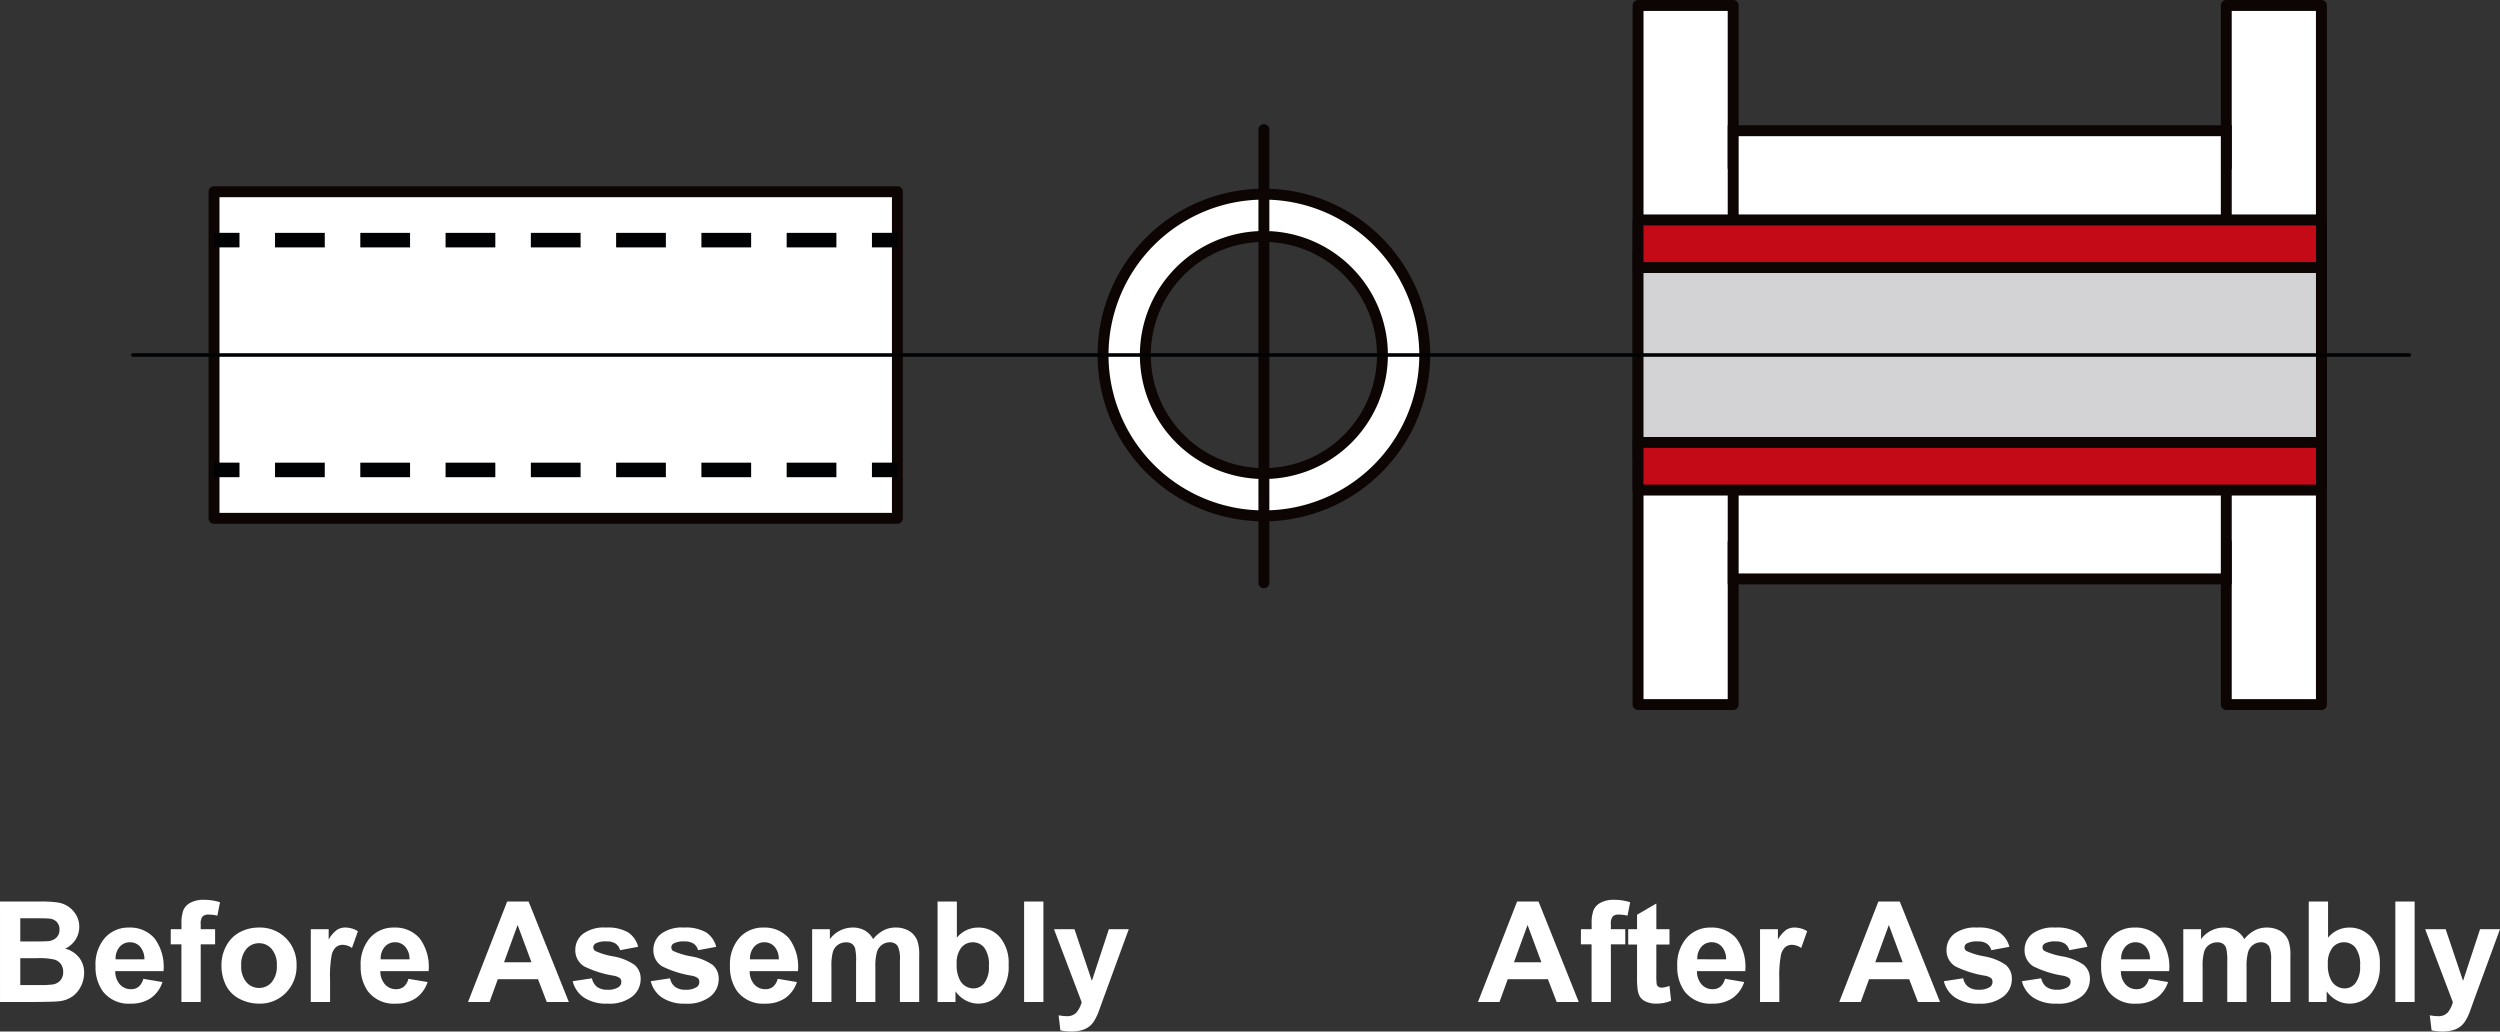 <svg xmlns="http://www.w3.org/2000/svg" width="285.023" height="117.603" viewBox="0 0 285.023 117.603">
  <rect x="0" y="0" width="285.023" height="117.603" fill="#333333" stroke="none"/>
  <defs>
    <style>
      .cls-1 {
        fill: #fff;
      }

      .cls-2 {
        fill: #0d0504;
      }

      .cls-3 {
        fill: #000204;
      }

      .cls-4 {
        fill: #d3d3d5;
      }

      .cls-5 {
        fill: #c40a17;
      }
    </style>
  </defs>
  <g id="グループ_2741" data-name="グループ 2741" transform="translate(-634.109 -4346.765)">
    <path id="パス_7352" data-name="パス 7352" class="cls-1" d="M-63.891-11.453h4.578a13.226,13.226,0,0,1,2.027.113,2.979,2.979,0,0,1,1.2.473,2.94,2.94,0,0,1,.879.957,2.593,2.593,0,0,1,.352,1.34,2.668,2.668,0,0,1-.434,1.477,2.687,2.687,0,0,1-1.176,1.008,3.014,3.014,0,0,1,1.609,1.039A2.758,2.758,0,0,1-54.3-3.32,3.4,3.4,0,0,1-54.66-1.8a3.061,3.061,0,0,1-.992,1.18A3.277,3.277,0,0,1-57.2-.078q-.578.062-2.789.078h-3.9Zm2.313,1.906V-6.9h1.516q1.352,0,1.68-.039a1.529,1.529,0,0,0,.934-.41,1.209,1.209,0,0,0,.34-.895,1.257,1.257,0,0,0-.293-.863,1.326,1.326,0,0,0-.871-.4q-.344-.039-1.977-.039Zm0,4.555V-1.93h2.141A10.461,10.461,0,0,0-57.852-2a1.433,1.433,0,0,0,.84-.457,1.407,1.407,0,0,0,.324-.973,1.494,1.494,0,0,0-.25-.875,1.413,1.413,0,0,0-.723-.523,7.856,7.856,0,0,0-2.051-.164Zm14.023,2.352,2.188.367A3.588,3.588,0,0,1-46.7-.441a3.913,3.913,0,0,1-2.277.629,3.712,3.712,0,0,1-3.2-1.414A4.751,4.751,0,0,1-53-4.086a4.581,4.581,0,0,1,1.078-3.23A3.551,3.551,0,0,1-49.2-8.484a3.683,3.683,0,0,1,2.922,1.223A5.41,5.41,0,0,1-45.25-3.516h-5.5A2.221,2.221,0,0,0-50.219-2a1.662,1.662,0,0,0,1.266.543,1.344,1.344,0,0,0,.867-.281A1.737,1.737,0,0,0-47.555-2.641Zm.125-2.219a2.114,2.114,0,0,0-.492-1.449,1.51,1.51,0,0,0-1.141-.5,1.525,1.525,0,0,0-1.187.523,2.025,2.025,0,0,0-.461,1.422ZM-44.422-8.3H-43.2v-.625a4.152,4.152,0,0,1,.223-1.562,1.76,1.76,0,0,1,.82-.84,3.147,3.147,0,0,1,1.512-.324,6.111,6.111,0,0,1,1.836.281l-.3,1.531a4.336,4.336,0,0,0-1.008-.125.9.9,0,0,0-.684.223,1.29,1.29,0,0,0-.207.855V-8.3h1.641V-6.57h-1.641V0h-2.2V-6.57h-1.219Zm5.781,4.031A4.488,4.488,0,0,1-38.1-6.383a3.7,3.7,0,0,1,1.527-1.562,4.533,4.533,0,0,1,2.207-.539,4.142,4.142,0,0,1,3.086,1.223,4.224,4.224,0,0,1,1.2,3.09,4.275,4.275,0,0,1-1.215,3.121A4.106,4.106,0,0,1-34.352.188a4.818,4.818,0,0,1-2.176-.516A3.537,3.537,0,0,1-38.1-1.84,5.037,5.037,0,0,1-38.641-4.266Zm2.25.117A2.749,2.749,0,0,0-35.8-2.258a1.862,1.862,0,0,0,1.445.656,1.85,1.85,0,0,0,1.441-.656,2.787,2.787,0,0,0,.582-1.906,2.736,2.736,0,0,0-.582-1.875A1.85,1.85,0,0,0-34.359-6.7a1.862,1.862,0,0,0-1.445.656A2.749,2.749,0,0,0-36.391-4.148ZM-26.258,0h-2.2V-8.3h2.039v1.18a3.546,3.546,0,0,1,.941-1.1,1.732,1.732,0,0,1,.949-.266,2.786,2.786,0,0,1,1.445.414l-.68,1.914a1.926,1.926,0,0,0-1.031-.359,1.219,1.219,0,0,0-.781.254,1.736,1.736,0,0,0-.5.918,13.041,13.041,0,0,0-.184,2.781Zm8.93-2.641,2.188.367A3.588,3.588,0,0,1-16.473-.441,3.913,3.913,0,0,1-18.75.188a3.712,3.712,0,0,1-3.2-1.414,4.751,4.751,0,0,1-.82-2.859A4.581,4.581,0,0,1-21.7-7.316a3.551,3.551,0,0,1,2.727-1.168,3.683,3.683,0,0,1,2.922,1.223,5.41,5.41,0,0,1,1.023,3.746h-5.5A2.221,2.221,0,0,0-19.992-2a1.662,1.662,0,0,0,1.266.543,1.344,1.344,0,0,0,.867-.281A1.737,1.737,0,0,0-17.328-2.641Zm.125-2.219A2.114,2.114,0,0,0-17.7-6.309a1.51,1.51,0,0,0-1.141-.5,1.525,1.525,0,0,0-1.187.523,2.025,2.025,0,0,0-.461,1.422ZM.961,0H-1.555l-1-2.6H-7.133L-8.078,0h-2.453L-6.07-11.453h2.445ZM-3.3-4.531l-1.578-4.25-1.547,4.25ZM1.4-2.367,3.6-2.7a1.614,1.614,0,0,0,.57.973,1.927,1.927,0,0,0,1.2.332,2.172,2.172,0,0,0,1.281-.312A.7.7,0,0,0,6.945-2.3a.576.576,0,0,0-.156-.414A1.749,1.749,0,0,0,6.055-3,11.843,11.843,0,0,1,2.688-4.07,2.137,2.137,0,0,1,1.7-5.937,2.3,2.3,0,0,1,2.555-7.75,3.977,3.977,0,0,1,5.2-8.484a4.607,4.607,0,0,1,2.531.555A2.835,2.835,0,0,1,8.867-6.289L6.8-5.906a1.28,1.28,0,0,0-.5-.742,1.843,1.843,0,0,0-1.059-.258,2.385,2.385,0,0,0-1.242.242.52.52,0,0,0-.25.445.485.485,0,0,0,.219.4A8.236,8.236,0,0,0,6.012-5.2a6.105,6.105,0,0,1,2.449.977,2.03,2.03,0,0,1,.688,1.633A2.506,2.506,0,0,1,8.2-.633a4.219,4.219,0,0,1-2.82.82A4.628,4.628,0,0,1,2.691-.5,3.168,3.168,0,0,1,1.4-2.367Zm8.9,0L12.5-2.7a1.614,1.614,0,0,0,.57.973,1.927,1.927,0,0,0,1.2.332,2.172,2.172,0,0,0,1.281-.312.7.7,0,0,0,.289-.586.576.576,0,0,0-.156-.414A1.749,1.749,0,0,0,14.953-3a11.843,11.843,0,0,1-3.367-1.07A2.137,2.137,0,0,1,10.6-5.937a2.3,2.3,0,0,1,.852-1.812,3.977,3.977,0,0,1,2.641-.734,4.607,4.607,0,0,1,2.531.555,2.835,2.835,0,0,1,1.141,1.641l-2.07.383a1.28,1.28,0,0,0-.5-.742,1.843,1.843,0,0,0-1.059-.258,2.385,2.385,0,0,0-1.242.242.52.52,0,0,0-.25.445.485.485,0,0,0,.219.4A8.236,8.236,0,0,0,14.91-5.2a6.105,6.105,0,0,1,2.449.977,2.03,2.03,0,0,1,.688,1.633,2.506,2.506,0,0,1-.953,1.961,4.219,4.219,0,0,1-2.82.82A4.628,4.628,0,0,1,11.59-.5,3.168,3.168,0,0,1,10.3-2.367Zm14.477-.273,2.188.367A3.588,3.588,0,0,1,25.629-.441a3.913,3.913,0,0,1-2.277.629,3.712,3.712,0,0,1-3.2-1.414,4.751,4.751,0,0,1-.82-2.859,4.581,4.581,0,0,1,1.078-3.23,3.551,3.551,0,0,1,2.727-1.168,3.683,3.683,0,0,1,2.922,1.223,5.41,5.41,0,0,1,1.023,3.746h-5.5A2.221,2.221,0,0,0,22.109-2a1.662,1.662,0,0,0,1.266.543,1.344,1.344,0,0,0,.867-.281A1.737,1.737,0,0,0,24.773-2.641ZM24.9-4.859a2.114,2.114,0,0,0-.492-1.449,1.51,1.51,0,0,0-1.141-.5,1.525,1.525,0,0,0-1.187.523,2.025,2.025,0,0,0-.461,1.422ZM28.7-8.3h2.023v1.133a3.256,3.256,0,0,1,2.586-1.32,2.785,2.785,0,0,1,1.383.328,2.522,2.522,0,0,1,.961.992,3.833,3.833,0,0,1,1.18-.992,2.894,2.894,0,0,1,1.352-.328,3.01,3.01,0,0,1,1.547.371,2.273,2.273,0,0,1,.945,1.09A4.727,4.727,0,0,1,40.906-5.3V0h-2.2V-4.742a3.528,3.528,0,0,0-.227-1.594,1.04,1.04,0,0,0-.937-.469,1.5,1.5,0,0,0-.867.281,1.56,1.56,0,0,0-.586.824,5.93,5.93,0,0,0-.18,1.715V0h-2.2V-4.547A6.307,6.307,0,0,0,33.6-6.109a1,1,0,0,0-.363-.523A1.148,1.148,0,0,0,32.57-6.8a1.6,1.6,0,0,0-.914.273,1.5,1.5,0,0,0-.582.789A5.865,5.865,0,0,0,30.9-4.031V0H28.7ZM43,0V-11.453h2.2v4.125A3.106,3.106,0,0,1,47.6-8.484a3.235,3.235,0,0,1,2.508,1.1A4.545,4.545,0,0,1,51.1-4.234,4.8,4.8,0,0,1,50.09-.961,3.157,3.157,0,0,1,47.633.188a3.037,3.037,0,0,1-1.4-.355,3.353,3.353,0,0,1-1.191-1.051V0Zm2.18-4.328a3.529,3.529,0,0,0,.406,1.906,1.737,1.737,0,0,0,1.516.875,1.553,1.553,0,0,0,1.238-.621,3.056,3.056,0,0,0,.512-1.957,3.24,3.24,0,0,0-.516-2.051,1.632,1.632,0,0,0-1.32-.629,1.654,1.654,0,0,0-1.312.613A2.816,2.816,0,0,0,45.18-4.328ZM52.867,0V-11.453h2.2V0Zm3.406-8.3h2.336l1.984,5.891L62.531-8.3H64.8L61.875-.312l-.523,1.445A5.892,5.892,0,0,1,60.8,2.242a2.4,2.4,0,0,1-.6.621,2.63,2.63,0,0,1-.836.371,4.341,4.341,0,0,1-1.121.133A5.816,5.816,0,0,1,57,3.234l-.2-1.719a4.857,4.857,0,0,0,.93.1,1.378,1.378,0,0,0,1.133-.449A3.117,3.117,0,0,0,59.43.023Z" transform="translate(698 4461)"/>
    <path id="パス_7351" data-name="パス 7351" class="cls-1" d="M-46.9,0h-2.516l-1-2.6h-4.578L-55.937,0h-2.453l4.461-11.453h2.445Zm-4.258-4.531-1.578-4.25-1.547,4.25ZM-46.648-8.3h1.219v-.625a4.152,4.152,0,0,1,.223-1.562,1.76,1.76,0,0,1,.82-.84,3.147,3.147,0,0,1,1.512-.324,6.111,6.111,0,0,1,1.836.281l-.3,1.531a4.336,4.336,0,0,0-1.008-.125.9.9,0,0,0-.684.223,1.29,1.29,0,0,0-.207.855V-8.3h1.641V-6.57h-1.641V0h-2.2V-6.57h-1.219Zm10.094,0v1.75h-1.5V-3.2a8.317,8.317,0,0,0,.043,1.184.482.482,0,0,0,.2.277.619.619,0,0,0,.371.109,2.84,2.84,0,0,0,.883-.211l.188,1.7a4.364,4.364,0,0,1-1.734.328,2.751,2.751,0,0,1-1.07-.2,1.562,1.562,0,0,1-.7-.516,2.035,2.035,0,0,1-.309-.855,10.641,10.641,0,0,1-.07-1.547V-6.547h-1.008V-8.3h1.008V-9.945l2.2-1.281V-8.3Zm6.328,5.656,2.188.367A3.588,3.588,0,0,1-29.371-.441a3.913,3.913,0,0,1-2.277.629,3.712,3.712,0,0,1-3.2-1.414,4.751,4.751,0,0,1-.82-2.859,4.581,4.581,0,0,1,1.078-3.23,3.551,3.551,0,0,1,2.727-1.168,3.683,3.683,0,0,1,2.922,1.223,5.41,5.41,0,0,1,1.023,3.746h-5.5A2.221,2.221,0,0,0-32.891-2a1.662,1.662,0,0,0,1.266.543,1.344,1.344,0,0,0,.867-.281A1.737,1.737,0,0,0-30.227-2.641Zm.125-2.219a2.114,2.114,0,0,0-.492-1.449,1.51,1.51,0,0,0-1.141-.5,1.525,1.525,0,0,0-1.187.523,2.025,2.025,0,0,0-.461,1.422ZM-24.031,0h-2.2V-8.3h2.039v1.18a3.546,3.546,0,0,1,.941-1.1,1.732,1.732,0,0,1,.949-.266,2.786,2.786,0,0,1,1.445.414l-.68,1.914a1.926,1.926,0,0,0-1.031-.359,1.219,1.219,0,0,0-.781.254,1.736,1.736,0,0,0-.5.918,13.041,13.041,0,0,0-.184,2.781Zm18.32,0H-8.227l-1-2.6H-13.8L-14.75,0H-17.2l4.461-11.453H-10.3ZM-9.969-4.531l-1.578-4.25-1.547,4.25Zm4.7,2.164,2.2-.336a1.614,1.614,0,0,0,.57.973A1.927,1.927,0,0,0-1.3-1.4,2.172,2.172,0,0,0-.016-1.711.7.7,0,0,0,.273-2.3a.576.576,0,0,0-.156-.414A1.749,1.749,0,0,0-.617-3,11.843,11.843,0,0,1-3.984-4.07a2.137,2.137,0,0,1-.984-1.867A2.3,2.3,0,0,1-4.117-7.75a3.977,3.977,0,0,1,2.641-.734,4.607,4.607,0,0,1,2.531.555A2.835,2.835,0,0,1,2.2-6.289l-2.07.383a1.28,1.28,0,0,0-.5-.742,1.843,1.843,0,0,0-1.059-.258,2.385,2.385,0,0,0-1.242.242.52.52,0,0,0-.25.445.485.485,0,0,0,.219.4A8.236,8.236,0,0,0-.66-5.2a6.105,6.105,0,0,1,2.449.977,2.03,2.03,0,0,1,.688,1.633A2.506,2.506,0,0,1,1.523-.633,4.219,4.219,0,0,1-1.3.188,4.628,4.628,0,0,1-3.98-.5,3.168,3.168,0,0,1-5.273-2.367Zm8.9,0,2.2-.336a1.614,1.614,0,0,0,.57.973A1.927,1.927,0,0,0,7.6-1.4a2.172,2.172,0,0,0,1.281-.312A.7.7,0,0,0,9.172-2.3a.576.576,0,0,0-.156-.414A1.749,1.749,0,0,0,8.281-3,11.843,11.843,0,0,1,4.914-4.07,2.137,2.137,0,0,1,3.93-5.937,2.3,2.3,0,0,1,4.781-7.75a3.977,3.977,0,0,1,2.641-.734,4.607,4.607,0,0,1,2.531.555,2.835,2.835,0,0,1,1.141,1.641l-2.07.383a1.28,1.28,0,0,0-.5-.742,1.843,1.843,0,0,0-1.059-.258,2.385,2.385,0,0,0-1.242.242.52.52,0,0,0-.25.445.485.485,0,0,0,.219.4A8.236,8.236,0,0,0,8.238-5.2a6.105,6.105,0,0,1,2.449.977,2.03,2.03,0,0,1,.688,1.633,2.506,2.506,0,0,1-.953,1.961A4.219,4.219,0,0,1,7.6.188,4.628,4.628,0,0,1,4.918-.5,3.168,3.168,0,0,1,3.625-2.367ZM18.1-2.641l2.188.367A3.588,3.588,0,0,1,18.957-.441,3.913,3.913,0,0,1,16.68.188a3.712,3.712,0,0,1-3.2-1.414,4.751,4.751,0,0,1-.82-2.859,4.581,4.581,0,0,1,1.078-3.23,3.551,3.551,0,0,1,2.727-1.168,3.683,3.683,0,0,1,2.922,1.223,5.41,5.41,0,0,1,1.023,3.746h-5.5A2.221,2.221,0,0,0,15.438-2a1.662,1.662,0,0,0,1.266.543,1.344,1.344,0,0,0,.867-.281A1.737,1.737,0,0,0,18.1-2.641Zm.125-2.219a2.114,2.114,0,0,0-.492-1.449,1.51,1.51,0,0,0-1.141-.5,1.525,1.525,0,0,0-1.187.523,2.025,2.025,0,0,0-.461,1.422Zm3.8-3.437h2.023v1.133a3.256,3.256,0,0,1,2.586-1.32,2.785,2.785,0,0,1,1.383.328,2.522,2.522,0,0,1,.961.992,3.833,3.833,0,0,1,1.18-.992,2.894,2.894,0,0,1,1.352-.328,3.01,3.01,0,0,1,1.547.371,2.273,2.273,0,0,1,.945,1.09A4.727,4.727,0,0,1,34.234-5.3V0h-2.2V-4.742a3.528,3.528,0,0,0-.227-1.594,1.04,1.04,0,0,0-.937-.469,1.5,1.5,0,0,0-.867.281,1.56,1.56,0,0,0-.586.824,5.93,5.93,0,0,0-.18,1.715V0h-2.2V-4.547a6.307,6.307,0,0,0-.117-1.562,1,1,0,0,0-.363-.523A1.148,1.148,0,0,0,25.9-6.8a1.6,1.6,0,0,0-.914.273,1.5,1.5,0,0,0-.582.789,5.865,5.865,0,0,0-.176,1.711V0h-2.2ZM36.328,0V-11.453h2.2v4.125A3.106,3.106,0,0,1,40.93-8.484a3.235,3.235,0,0,1,2.508,1.1,4.545,4.545,0,0,1,.992,3.152A4.8,4.8,0,0,1,43.418-.961,3.157,3.157,0,0,1,40.961.188a3.037,3.037,0,0,1-1.4-.355,3.353,3.353,0,0,1-1.191-1.051V0Zm2.18-4.328a3.529,3.529,0,0,0,.406,1.906,1.737,1.737,0,0,0,1.516.875,1.553,1.553,0,0,0,1.238-.621,3.056,3.056,0,0,0,.512-1.957,3.24,3.24,0,0,0-.516-2.051,1.632,1.632,0,0,0-1.32-.629,1.654,1.654,0,0,0-1.312.613A2.816,2.816,0,0,0,38.508-4.328ZM46.2,0V-11.453h2.2V0ZM49.6-8.3h2.336l1.984,5.891L55.859-8.3h2.273L55.2-.312,54.68,1.133a5.892,5.892,0,0,1-.551,1.109,2.4,2.4,0,0,1-.6.621,2.63,2.63,0,0,1-.836.371,4.341,4.341,0,0,1-1.121.133,5.816,5.816,0,0,1-1.242-.133l-.2-1.719a4.857,4.857,0,0,0,.93.1A1.378,1.378,0,0,0,52.2,1.168,3.117,3.117,0,0,0,52.758.023Z" transform="translate(861 4461)"/>
    <g id="グループ_2500" data-name="グループ 2500" transform="translate(649.063 4346.765)">
      <g id="グループ_2491" data-name="グループ 2491" transform="translate(171.174 0)">
        <path id="パス_5123" data-name="パス 5123" class="cls-1" d="M1016.6,209.385v39.852h10.848V230.759h56.217v18.478h10.848v-79.7h-10.848v18.478h-56.217V169.533H1016.6Z" transform="translate(-1015.976 -168.91)"/>
        <path id="パス_5124" data-name="パス 5124" class="cls-2" d="M1094.807,250.155h-10.847a.622.622,0,0,1-.621-.621V231.677h-54.974v17.856a.623.623,0,0,1-.623.621H1016.9a.623.623,0,0,1-.623-.621v-79.7a.623.623,0,0,1,.623-.623h10.847a.623.623,0,0,1,.623.623v17.854h54.974V169.83a.623.623,0,0,1,.621-.623h10.847a.622.622,0,0,1,.621.623v79.7A.621.621,0,0,1,1094.807,250.155Zm-10.224-1.244h9.6v-78.46h-9.6v17.856a.623.623,0,0,1-.623.623h-56.218a.623.623,0,0,1-.621-.623V170.451h-9.6v78.46h9.6V231.054a.622.622,0,0,1,.621-.621h56.218a.623.623,0,0,1,.623.621Z" transform="translate(-1016.273 -169.207)"/>
      </g>
      <g id="グループ_2492" data-name="グループ 2492" transform="translate(182.023 14.279)">
        <rect id="長方形_512" data-name="長方形 512" class="cls-1" width="56.217" height="51.101" transform="translate(0.622 0.622)"/>
        <path id="パス_5125" data-name="パス 5125" class="cls-2" d="M1079.412,229.025H1021.95V176.679h57.462Zm-56.218-1.246h54.974V177.925h-54.974Z" transform="translate(-1021.95 -176.679)"/>
      </g>
      <g id="グループ_2493" data-name="グループ 2493" transform="translate(8.825 21.235)">
        <rect id="長方形_513" data-name="長方形 513" class="cls-1" width="77.912" height="37.232" transform="translate(0.622 0.623)"/>
        <path id="パス_5126" data-name="パス 5126" class="cls-2" d="M1009.851,218.8h-77.91a.623.623,0,0,1-.623-.623V180.942a.623.623,0,0,1,.623-.623h77.91a.621.621,0,0,1,.621.623v37.232A.621.621,0,0,1,1009.851,218.8Zm-77.289-1.244h76.667V181.565H932.562Z" transform="translate(-931.318 -180.319)"/>
      </g>
      <g id="グループ_2494" data-name="グループ 2494" transform="translate(9.447 26.545)">
        <rect id="長方形_514" data-name="長方形 514" class="cls-3" width="2.902" height="1.659"/>
        <path id="パス_5127" data-name="パス 5127" class="cls-3" d="M999.285,184.757h-5.67V183.1h5.67Zm-9.721,0h-5.67V183.1h5.67Zm-9.721,0h-5.672V183.1h5.672Zm-9.721,0H964.45V183.1h5.672Zm-9.723,0h-5.672V183.1H960.4Zm-9.721,0h-5.672V183.1h5.672Zm-9.723,0h-5.672V183.1h5.672Z" transform="translate(-928.329 -183.097)"/>
        <rect id="長方形_515" data-name="長方形 515" class="cls-3" width="2.902" height="1.659" transform="translate(75.009)"/>
      </g>
      <g id="グループ_2495" data-name="グループ 2495" transform="translate(9.447 52.745)">
        <rect id="長方形_516" data-name="長方形 516" class="cls-3" width="2.902" height="1.659"/>
        <path id="パス_5128" data-name="パス 5128" class="cls-3" d="M999.285,198.467h-5.67v-1.659h5.67Zm-9.721,0h-5.67v-1.659h5.67Zm-9.721,0h-5.672v-1.659h5.672Zm-9.721,0H964.45v-1.659h5.672Zm-9.723,0h-5.672v-1.659H960.4Zm-9.721,0h-5.672v-1.659h5.672Zm-9.723,0h-5.672v-1.659h5.672Z" transform="translate(-928.329 -196.807)"/>
        <rect id="長方形_517" data-name="長方形 517" class="cls-3" width="2.902" height="1.659" transform="translate(75.009)"/>
      </g>
      <g id="グループ_2496" data-name="グループ 2496" transform="translate(110.181 21.514)">
        <path id="パス_5129" data-name="パス 5129" class="cls-1" d="M1003.02,180.791a18.338,18.338,0,1,0,18.338,18.338A18.337,18.337,0,0,0,1003.02,180.791Zm0,31.851a13.514,13.514,0,1,1,13.513-13.513A13.514,13.514,0,0,1,1003.02,212.642Z" transform="translate(-984.059 -180.168)"/>
        <path id="パス_5130" data-name="パス 5130" class="cls-2" d="M1003.315,218.387a18.961,18.961,0,1,1,18.961-18.961A18.983,18.983,0,0,1,1003.315,218.387Zm0-36.678a17.716,17.716,0,1,0,17.719,17.717A17.737,17.737,0,0,0,1003.315,181.709Zm0,31.853a14.137,14.137,0,1,1,14.137-14.136A14.151,14.151,0,0,1,1003.315,213.562Zm0-27.027a12.892,12.892,0,1,0,12.894,12.892A12.907,12.907,0,0,0,1003.315,186.534Z" transform="translate(-984.356 -180.465)"/>
      </g>
      <path id="パス_5131" data-name="パス 5131" class="cls-2" d="M994.573,229.525a.622.622,0,0,1-.621-.621V177.238a.622.622,0,1,1,1.244,0V228.9A.623.623,0,0,1,994.573,229.525Z" transform="translate(-865.433 -162.458)"/>
      <g id="グループ_2497" data-name="グループ 2497" transform="translate(171.174 25.008)">
        <path id="パス_5132" data-name="パス 5132" class="cls-4" d="M1016.6,185.791c20.144-3.786,52.014-4.67,77.912,0v23.354c-13.853,2.893-57.042,5.309-77.912,0Z" transform="translate(-1015.976 -182.004)"/>
        <path id="パス_5133" data-name="パス 5133" class="cls-2" d="M1052.418,213.184c-13.391,0-26.725-.871-35.675-3.147a.621.621,0,0,1-.47-.6V186.08a.623.623,0,0,1,.506-.611c18.426-3.465,50.739-4.94,78.139,0a.618.618,0,0,1,.51.611v23.354a.618.618,0,0,1-.493.608C1086.7,211.764,1069.514,213.184,1052.418,213.184Zm-34.9-4.237c20.174,4.94,61.741,2.949,76.669-.021V186.6c-26.886-4.756-58.385-3.356-76.669,0Z" transform="translate(-1016.273 -182.293)"/>
      </g>
      <path id="パス_5134" data-name="パス 5134" class="cls-3" d="M1186.428,190.693H926.908a.207.207,0,1,1,0-.415h259.52a.207.207,0,1,1,0,.415Z" transform="translate(-926.7 -150.011)"/>
      <g id="グループ_2498" data-name="グループ 2498" transform="translate(171.174 24.453)">
        <rect id="長方形_518" data-name="長方形 518" class="cls-5" width="77.912" height="5.424" transform="translate(0.623 0.623)"/>
        <path id="パス_5135" data-name="パス 5135" class="cls-2" d="M1094.807,188.672H1016.9a.623.623,0,0,1-.623-.623v-5.423a.623.623,0,0,1,.623-.623h77.912a.622.622,0,0,1,.621.623v5.423A.622.622,0,0,1,1094.807,188.672Zm-77.291-1.246h76.669v-4.177h-76.669Z" transform="translate(-1016.273 -182.003)"/>
      </g>
      <g id="グループ_2499" data-name="グループ 2499" transform="translate(171.174 49.827)">
        <rect id="長方形_519" data-name="長方形 519" class="cls-5" width="77.912" height="5.424" transform="translate(0.623 0.622)"/>
        <path id="パス_5136" data-name="パス 5136" class="cls-2" d="M1094.807,201.948H1016.9a.623.623,0,0,1-.623-.623V195.9a.623.623,0,0,1,.623-.621h77.912a.621.621,0,0,1,.621.621v5.423A.622.622,0,0,1,1094.807,201.948Zm-77.291-1.244h76.669v-4.179h-76.669Z" transform="translate(-1016.273 -195.281)"/>
      </g>
    </g>
  </g>
</svg>
